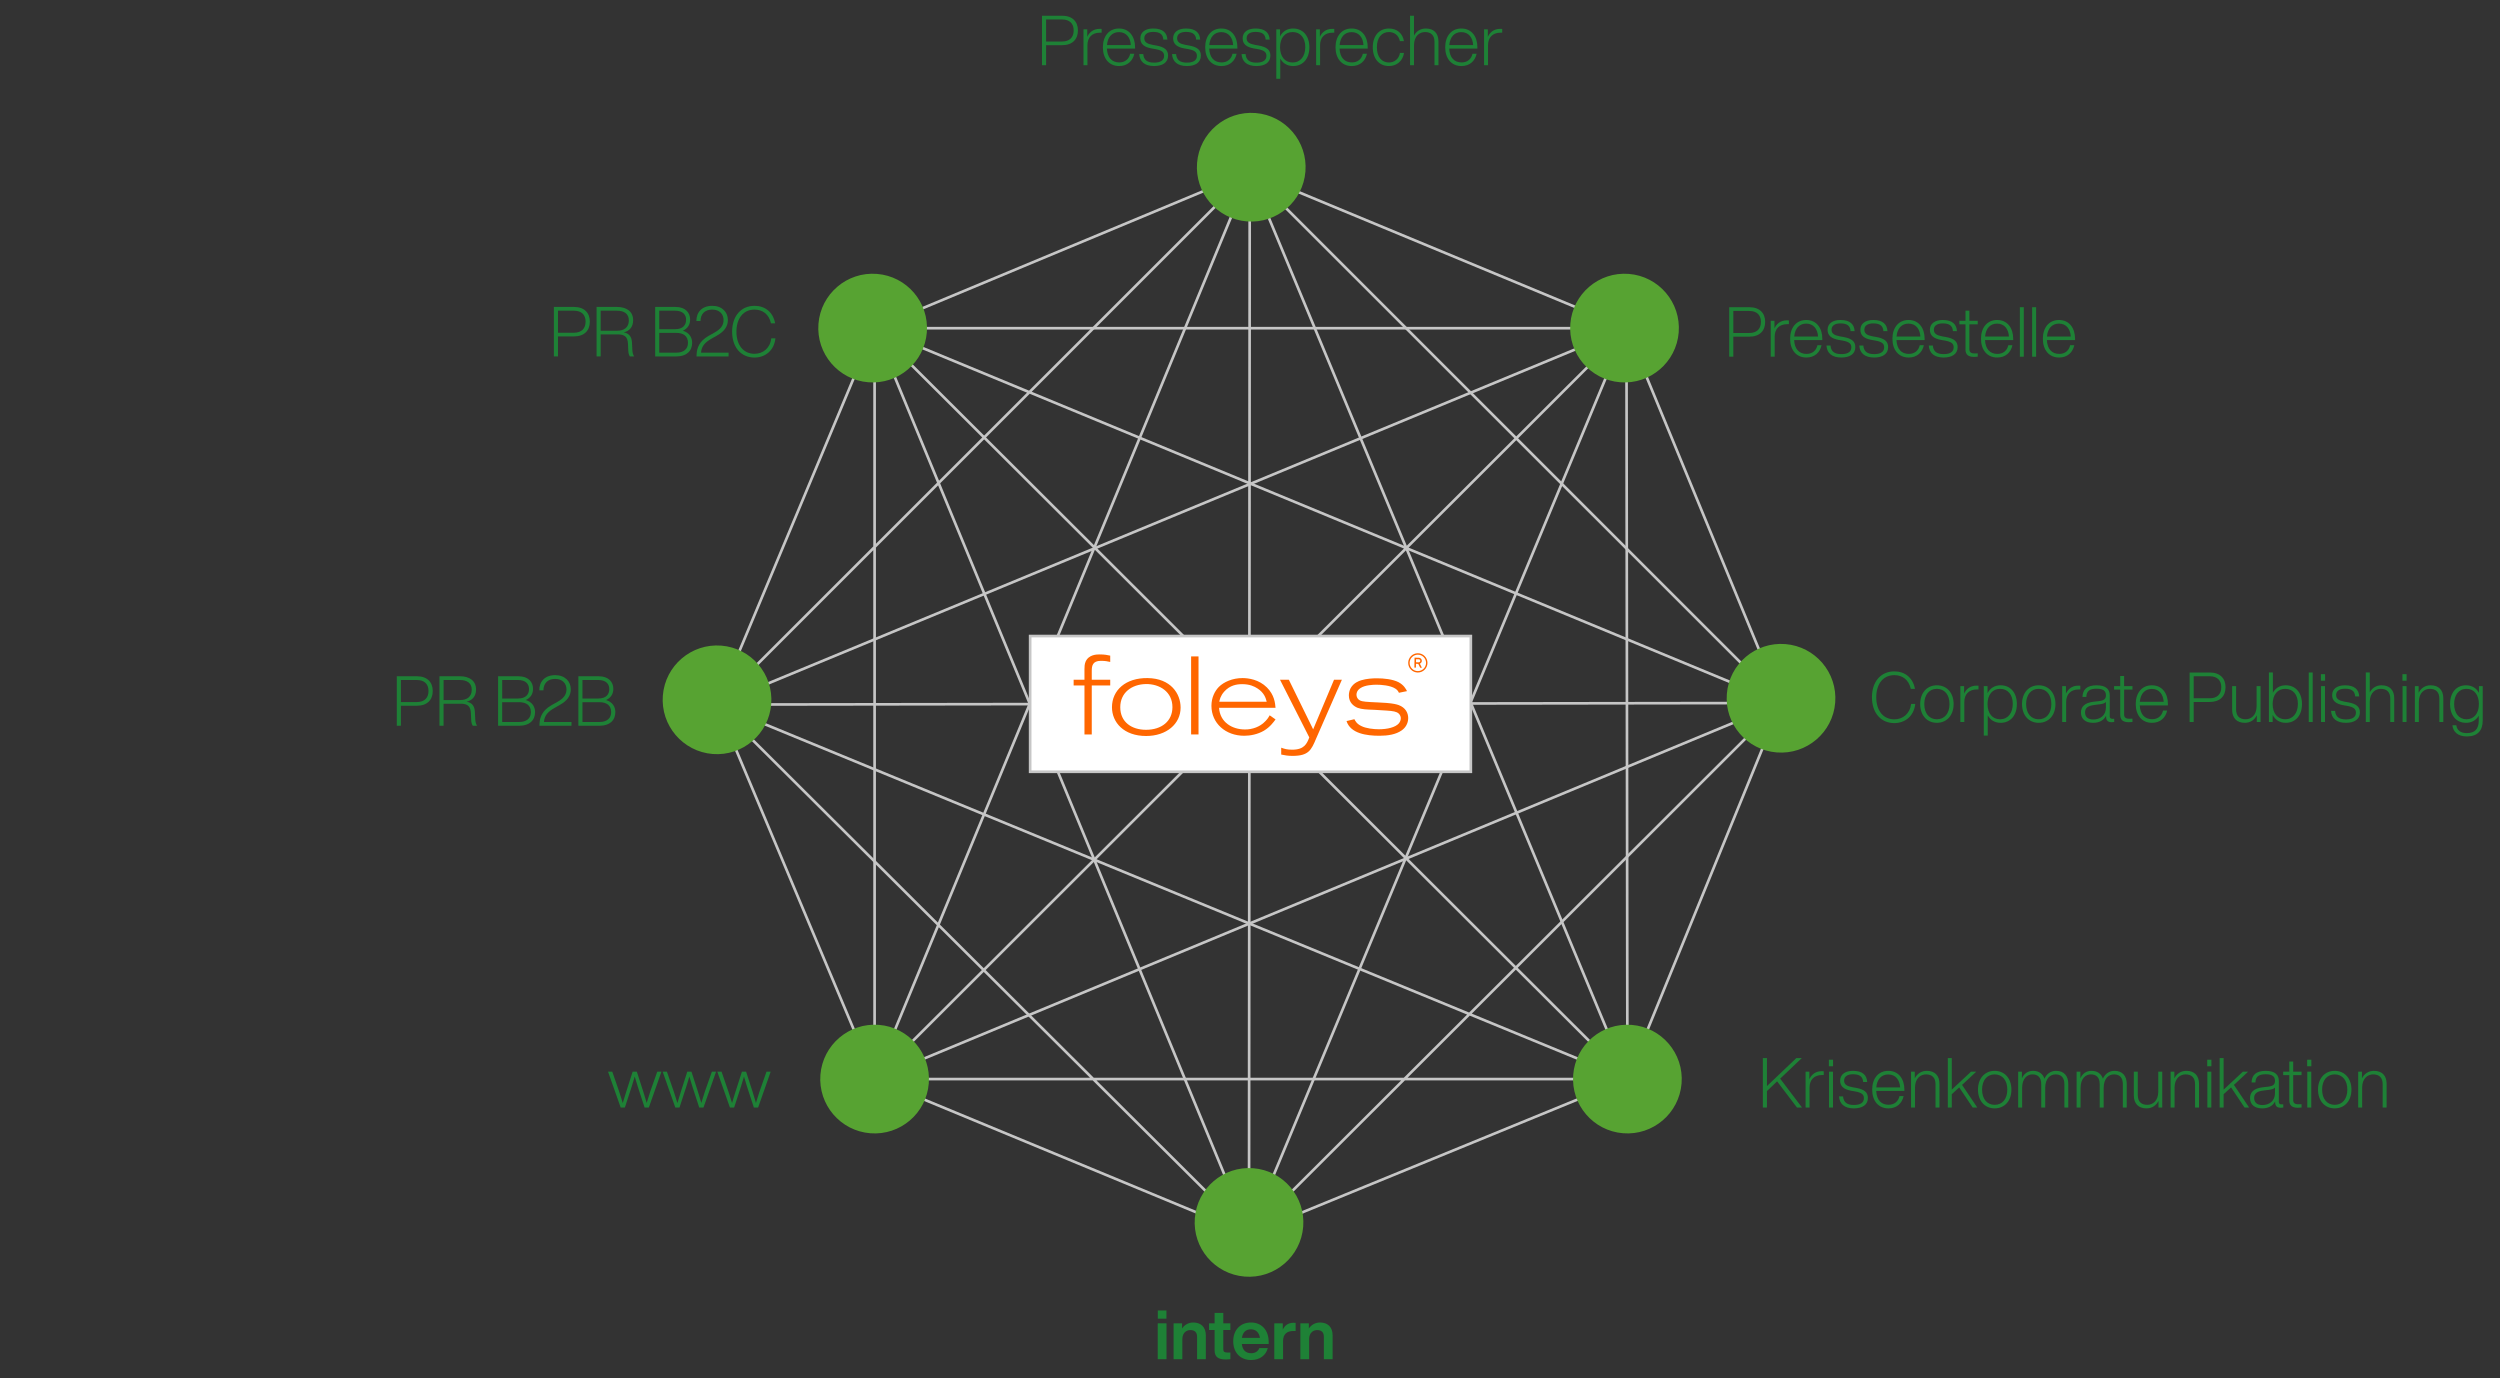 <?xml version="1.0" encoding="utf-8"?>
<!-- Generator: Adobe Illustrator 25.0.1, SVG Export Plug-In . SVG Version: 6.00 Build 0)  -->
<svg version="1.1" xmlns="http://www.w3.org/2000/svg" xmlns:xlink="http://www.w3.org/1999/xlink" x="0px" y="0px"
	 viewBox="0 0 797.433 439.619" enable-background="new 0 0 797.433 439.619" xml:space="preserve">
<rect x="0" y="0" width="797.433" height="439.619" fill="#333333" stroke="none"/>
<g id="schatten_1_" display="none">
	
		<radialGradient id="SVGID_1_" cx="416.986" cy="212.368" r="787.743" gradientTransform="matrix(0.996 0 0 0.636 4.163 78.082)" gradientUnits="userSpaceOnUse">
		<stop  offset="0" style="stop-color:#FFFFFF"/>
		<stop  offset="0.381" style="stop-color:#FDFDFD;stop-opacity:0.657"/>
		<stop  offset="0.518" style="stop-color:#F6F6F6;stop-opacity:0.533"/>
		<stop  offset="0.616" style="stop-color:#EBEBEA;stop-opacity:0.445"/>
		<stop  offset="0.696" style="stop-color:#DADADA;stop-opacity:0.374"/>
		<stop  offset="0.763" style="stop-color:#C4C4C4;stop-opacity:0.313"/>
		<stop  offset="0.823" style="stop-color:#A9A9A8;stop-opacity:0.259"/>
		<stop  offset="0.878" style="stop-color:#898988;stop-opacity:0.21"/>
		<stop  offset="0.928" style="stop-color:#646462;stop-opacity:0.165"/>
		<stop  offset="0.972" style="stop-color:#3B3B39;stop-opacity:0.125"/>
		<stop  offset="1" style="stop-color:#1D1D1B;stop-opacity:0.1"/>
	</radialGradient>
	<rect x="100.025" y="-81.153" display="inline" fill="url(#SVGID_1_)" width="838" height="537"/>
</g>
<g id="schatten_boden_Kopie" display="none">
	<rect x="508.803" y="8.088" display="inline" fill="none" width="486.223" height="101.134"/>
</g>
<g id="überschrift" display="none">
</g>
<g id="schaubild">
	<rect x="100.025" y="-81.153" display="none" fill="#FFFFFF" stroke="#1D1D1B" stroke-miterlimit="10" width="838" height="537"/>
	<g>
		<polygon fill="none" stroke="#C6C6C6" stroke-width="0.849" stroke-miterlimit="10" points="398.627,54.821 278.973,104.69 
			519.094,344.196 568.098,224.244 518.805,104.69 		"/>
		<polygon fill="none" stroke="#C6C6C6" stroke-width="0.849" stroke-miterlimit="10" points="398.404,393.666 278.973,344.193 
			228.713,224.738 278.973,104.69 518.805,104.69 519.094,344.196 		"/>
		<polygon fill="none" stroke="#C6C6C6" stroke-width="0.849" stroke-miterlimit="10" points="398.627,54.821 398.404,393.666 
			518.805,104.69 278.973,344.193 278.973,104.69 568.098,224.244 228.713,224.738 		"/>
		<polygon fill="none" stroke="#C6C6C6" stroke-width="0.849" stroke-miterlimit="10" points="519.094,344.196 228.713,224.738 
			398.404,393.666 568.098,224.244 398.627,54.821 278.973,344.193 		"/>
		
			<line fill="none" stroke="#C6C6C6" stroke-width="0.849" stroke-miterlimit="10" x1="518.805" y1="104.69" x2="228.713" y2="224.738"/>
		
			<line fill="none" stroke="#C6C6C6" stroke-width="0.849" stroke-miterlimit="10" x1="398.404" y1="393.666" x2="278.973" y2="104.69"/>
		
			<line fill="none" stroke="#C6C6C6" stroke-width="0.849" stroke-miterlimit="10" x1="278.973" y1="344.193" x2="568.098" y2="224.244"/>
		
			<line fill="none" stroke="#C6C6C6" stroke-width="0.849" stroke-miterlimit="10" x1="398.627" y1="54.821" x2="519.094" y2="344.196"/>
	</g>
	<path fill="#57A332" d="M416.397,54.712c-0.759,9.545-9.112,16.668-18.658,15.911c-9.545-0.762-16.668-9.114-15.907-18.661
		c0.756-9.544,9.112-16.667,18.655-15.908C410.034,36.815,417.157,45.168,416.397,54.712z"/>
	<path fill="#57A332" d="M535.463,106.025c-0.761,9.542-9.114,16.664-18.659,15.907c-9.544-0.759-16.667-9.112-15.907-18.658
		c0.759-9.543,9.112-16.666,18.655-15.906C529.101,88.126,536.219,96.48,535.463,106.025z"/>
	<path fill="#57A332" d="M585.381,224.109c-0.759,9.536-9.112,16.658-18.655,15.896c-9.544-0.753-16.672-9.112-15.909-18.645
		c0.759-9.55,9.117-16.675,18.659-15.914C579.017,206.205,586.141,214.558,585.381,224.109z"/>
	<path fill="#57A332" d="M536.378,345.563c-0.759,9.549-9.115,16.672-18.656,15.912c-9.547-0.763-16.671-9.114-15.91-18.663
		c0.759-9.537,9.117-16.66,18.656-15.898C530.014,327.666,537.137,336.027,536.378,345.563z"/>
	<path fill="#57A332" d="M415.686,391.288c-0.759,9.546-9.112,16.671-18.657,15.908c-9.544-0.763-16.668-9.113-15.908-18.659
		c0.759-9.538,9.113-16.663,18.657-15.9C409.322,373.391,416.446,381.748,415.686,391.288z"/>
	<path fill="#57A332" d="M296.255,345.566c-0.754,9.554-9.111,16.674-18.654,15.912c-9.543-0.762-16.665-9.112-15.913-18.661
		c0.763-9.537,9.114-16.657,18.664-15.912C289.893,327.669,297.019,336.023,296.255,345.566z"/>
	<path fill="#57A332" d="M295.631,106.023c-0.757,9.544-9.111,16.665-18.654,15.91c-9.546-0.762-16.665-9.114-15.912-18.659
		c0.764-9.545,9.116-16.668,18.661-15.905C289.27,88.125,296.392,96.48,295.631,106.023z"/>
	<path fill="#57A332" d="M245.997,224.599c-0.759,9.534-9.115,16.657-18.659,15.906c-9.541-0.758-16.666-9.118-15.907-18.656
		c0.758-9.549,9.115-16.671,18.659-15.91C239.631,206.698,246.755,215.049,245.997,224.599z"/>
	<defs>
		<filter id="Adobe_OpacityMaskFilter" filterUnits="userSpaceOnUse" x="325.819" y="185.267" width="146.592" height="78.94">
			<feColorMatrix  type="matrix" values="1 0 0 0 0  0 1 0 0 0  0 0 1 0 0  0 0 0 1 0"/>
		</filter>
	</defs>
	<mask maskUnits="userSpaceOnUse" x="325.819" y="185.267" width="146.592" height="78.94" id="SVGID_2_">
		<g filter="url(#Adobe_OpacityMaskFilter)">
		</g>
	</mask>
	
		<rect x="326.29" y="185.737" mask="url(#SVGID_2_)" fill="#FFFFFF" stroke="#C6C6C6" stroke-width="0.941" stroke-miterlimit="10" width="145.651" height="77.999"/>
	
		<rect x="328.588" y="202.883" fill="#FFFFFF" stroke="#C6C6C6" stroke-width="0.849" stroke-miterlimit="10" width="140.57" height="43.295"/>
	<g>
		<g id="_xAE_">
			<path fill="#FF6600" d="M452.253,214.517c-1.695,0-3.074-1.379-3.074-3.075c0-1.696,1.379-3.075,3.074-3.075
				c1.694,0,3.073,1.379,3.073,3.075C455.326,213.138,453.947,214.517,452.253,214.517z M452.253,208.822
				c-1.445,0-2.622,1.176-2.622,2.621s1.176,2.621,2.622,2.621s2.62-1.176,2.62-2.621S453.698,208.822,452.253,208.822z"/>
			<path fill="#FF6600" d="M452.891,211.68c0.364-0.125,0.633-0.482,0.64-0.877c0.009-0.542-0.427-0.994-0.969-1.003l-1.364-0.024
				l-0.055,3.172l0.493,0.009l0.021-1.216l0.723,0.013l0.62,1.228l0.542,0.009L452.891,211.68z M451.665,211.248l0.017-0.97
				l0.871,0.015c0.263,0.005,0.489,0.222,0.484,0.502c-0.005,0.263-0.238,0.473-0.501,0.468L451.665,211.248z"/>
		</g>
		<g id="foleys">
			<g>
				<g>
					<path fill="#FF6600" d="M345.917,216.817h-3.455v1.834h3.455v15.616h2.326v-15.616h5.888v-1.834h-5.888v-2.855
						c0-1.552,0.248-3.172,2.891-3.172c1.445,0,2.045,0.14,2.997,0.352v-2.011c-0.811-0.176-1.728-0.388-3.35-0.388
						c-0.917,0-3.491,0-4.513,2.326c-0.317,0.775-0.352,1.587-0.352,2.363V216.817z"/>
					<path fill="#FF6600" d="M365.478,218.192c4.407-0.07,8.497,2.468,8.497,7.368c0,4.442-3.421,7.226-8.427,7.226
						c-4.548,0-8.214-2.432-8.214-7.192C357.334,220.942,360.965,218.298,365.478,218.192 M366.077,216.288
						c-6.979-0.105-11.387,3.843-11.387,9.307c0,4.83,3.773,9.168,10.893,9.168c6.487,0,11-3.844,11-9.062
						C376.583,221.26,373.445,216.395,366.077,216.288"/>
				</g>
				<rect x="379.935" y="209.379" fill="#FF6600" width="2.361" height="24.889"/>
				<g>
					<path fill="#FF6600" d="M388.918,223.833c0.106-0.564,0.352-1.869,1.587-3.243c1.798-2.011,3.985-2.363,5.711-2.363
						c2.396,0,3.877,0.705,4.9,1.376c2.116,1.374,2.643,3.066,2.926,4.23H388.918z M404.994,228.168
						c-0.319,0.564-0.601,1.059-1.305,1.799c-0.669,0.704-2.114,2.079-4.865,2.574c-0.529,0.105-1.126,0.138-1.726,0.138
						c-4.055,0-7.968-2.29-8.25-6.908h18.015c-0.14-1.588-0.387-4.126-2.75-6.489c-2.539-2.537-5.888-2.995-7.792-2.995
						c-3.173,0-5.956,1.234-7.543,2.821c-1.269,1.303-2.363,3.382-2.363,6.028c0,5.534,4.478,9.553,10.471,9.553
						c1.904,0,4.301-0.458,6.275-1.62c1.938-1.163,3.033-2.68,3.702-3.596L404.994,228.168z"/>
					<path fill="#FF6600" d="M418.862,232.646l-7.756-15.829h-2.82l9.342,18.402c-0.776,2.01-1.587,3.913-5.464,3.913
						c-1.624,0-2.397-0.246-3.492-0.634v2.185c1.2,0.248,2.117,0.425,3.596,0.425c5.182,0,5.995-1.871,7.545-5.537l8.214-18.755
						h-2.504L418.862,232.646z"/>
					<path fill="#FF6600" d="M429.508,230.002c1.269,3.983,6.382,4.688,10.506,4.688c2.714,0,5.252-0.422,7.052-1.692
						c0.6-0.422,1.127-0.951,1.479-1.586c0.39-0.669,0.634-1.48,0.634-2.361c0-1.622-0.844-3.35-3.065-4.16
						c-0.705-0.248-1.727-0.495-3.807-0.669c-1.727-0.141-3.492-0.177-5.217-0.283c-2.293-0.14-3.208-0.247-3.878-0.952
						c-0.317-0.353-0.53-0.845-0.53-1.409c0-0.213,0-1.304,1.303-2.116c1.447-0.952,3.948-1.057,5.077-1.057
						c1.517,0,4.408,0.212,5.994,1.232c0.74,0.46,0.987,0.989,1.163,1.342l2.573-0.53c-0.353-0.704-0.986-1.902-2.644-2.82
						c-1.902-0.987-4.725-1.27-6.979-1.27c-1.305,0-3.314,0.106-5.005,0.635c-0.707,0.21-2.399,0.81-3.35,2.502
						c-0.423,0.812-0.563,1.657-0.563,2.328c0,2.256,1.514,3.419,2.784,3.948c1.303,0.492,2.961,0.563,5.254,0.634
						c1.339,0.07,2.642,0.139,3.983,0.245c2.116,0.142,3.174,0.319,3.877,0.953c0.566,0.529,0.67,1.162,0.67,1.516
						c0,0.599-0.283,1.199-0.634,1.621c-1.092,1.269-3.666,1.87-6.346,1.87c-1.762,0-4.16-0.283-5.605-1.023
						c-1.481-0.705-1.904-1.586-2.221-2.186L429.508,230.002z"/>
				</g>
			</g>
		</g>
	</g>
</g>
<g id="text">
	<g>
		<path fill="#1E8136" d="M563.04,102.689c0,2.815-1.751,4.7-5.055,4.7h-5.1v6.385h-1.308V97.989h6.407
			C561.289,97.989,563.04,99.873,563.04,102.689z M561.688,102.689c0-2.217-1.308-3.503-3.702-3.503h-5.1v7.028h5.1
			C560.38,106.214,561.688,104.906,561.688,102.689z"/>
		<path fill="#1E8136" d="M570.601,102.201v1.197h-0.532c-2.55,0-3.991,1.552-3.991,3.969v6.407h-1.264v-11.44h1.197v2.395
			c0.599-1.33,1.841-2.549,3.946-2.549C570.157,102.179,570.356,102.179,570.601,102.201z"/>
		<path fill="#1E8136" d="M581.266,108.476h-8.979c0.133,2.838,1.552,4.412,3.946,4.412c1.862,0,3.104-1.086,3.48-2.771h1.309
			c-0.488,2.284-2.173,3.924-4.833,3.924c-3.193,0-5.188-2.373-5.188-5.986c0-3.547,1.951-5.986,5.144-5.986
			c3.348,0,5.122,2.661,5.122,5.964V108.476z M572.308,107.345h7.605c-0.134-2.35-1.419-4.124-3.77-4.124
			C573.949,103.221,572.53,104.729,572.308,107.345z"/>
		<path fill="#1E8136" d="M582.596,110.227h1.286c0.155,1.796,1.152,2.727,3.458,2.727c2.04,0,3.193-0.709,3.193-2.173
			c0-1.175-0.731-1.773-2.816-2.15l-1.175-0.2c-2.438-0.443-3.592-1.441-3.592-3.237c0-1.929,1.53-3.126,4.102-3.126
			c3.082,0,4.412,1.397,4.523,3.548h-1.286c-0.111-1.663-1.064-2.461-3.237-2.461c-1.796,0-2.838,0.732-2.838,2.018
			c0,1.286,0.954,1.796,2.705,2.128l1.153,0.2c2.638,0.488,3.725,1.441,3.725,3.215c0,2.239-1.818,3.326-4.457,3.326
			C584.348,114.041,582.751,112.644,582.596,110.227z"/>
		<path fill="#1E8136" d="M593.062,110.227h1.286c0.155,1.796,1.152,2.727,3.458,2.727c2.04,0,3.193-0.709,3.193-2.173
			c0-1.175-0.732-1.773-2.816-2.15l-1.175-0.2c-2.438-0.443-3.592-1.441-3.592-3.237c0-1.929,1.53-3.126,4.102-3.126
			c3.082,0,4.412,1.397,4.523,3.548h-1.286c-0.111-1.663-1.064-2.461-3.237-2.461c-1.796,0-2.838,0.732-2.838,2.018
			c0,1.286,0.954,1.796,2.705,2.128l1.153,0.2c2.638,0.488,3.725,1.441,3.725,3.215c0,2.239-1.818,3.326-4.457,3.326
			C594.813,114.041,593.217,112.644,593.062,110.227z"/>
		<path fill="#1E8136" d="M613.903,108.476h-8.979c0.133,2.838,1.552,4.412,3.946,4.412c1.862,0,3.104-1.086,3.48-2.771h1.309
			c-0.488,2.284-2.173,3.924-4.833,3.924c-3.193,0-5.188-2.373-5.188-5.986c0-3.547,1.951-5.986,5.144-5.986
			c3.348,0,5.122,2.661,5.122,5.964V108.476z M604.946,107.345h7.604c-0.134-2.35-1.419-4.124-3.77-4.124
			C606.587,103.221,605.168,104.729,604.946,107.345z"/>
		<path fill="#1E8136" d="M615.233,110.227h1.286c0.155,1.796,1.152,2.727,3.458,2.727c2.04,0,3.193-0.709,3.193-2.173
			c0-1.175-0.732-1.773-2.816-2.15l-1.175-0.2c-2.438-0.443-3.592-1.441-3.592-3.237c0-1.929,1.53-3.126,4.102-3.126
			c3.082,0,4.412,1.397,4.523,3.548h-1.286c-0.111-1.663-1.064-2.461-3.237-2.461c-1.796,0-2.838,0.732-2.838,2.018
			c0,1.286,0.954,1.796,2.705,2.128l1.153,0.2c2.638,0.488,3.725,1.441,3.725,3.215c0,2.239-1.818,3.326-4.457,3.326
			C616.985,114.041,615.389,112.644,615.233,110.227z"/>
		<path fill="#1E8136" d="M628.182,103.443v7.937c0,0.865,0.422,1.353,1.619,1.353c0.332,0,0.731,0,1.042-0.022v1.064
			c-0.422,0.044-0.82,0.066-1.197,0.066c-1.752,0-2.705-0.687-2.705-2.35v-8.048h-1.951v-1.109h1.951v-3.237h1.241v3.237h2.661
			v1.109H628.182z"/>
		<path fill="#1E8136" d="M642.15,108.476h-8.979c0.133,2.838,1.552,4.412,3.946,4.412c1.862,0,3.104-1.086,3.48-2.771h1.309
			c-0.488,2.284-2.173,3.924-4.833,3.924c-3.193,0-5.188-2.373-5.188-5.986c0-3.547,1.951-5.986,5.144-5.986
			c3.348,0,5.122,2.661,5.122,5.964V108.476z M633.192,107.345h7.605c-0.134-2.35-1.419-4.124-3.77-4.124
			C634.834,103.221,633.415,104.729,633.192,107.345z"/>
		<path fill="#1E8136" d="M644.278,97.989h1.264v15.786h-1.264V97.989z"/>
		<path fill="#1E8136" d="M648.202,97.989h1.264v15.786h-1.264V97.989z"/>
		<path fill="#1E8136" d="M661.882,108.476h-8.979c0.133,2.838,1.552,4.412,3.946,4.412c1.862,0,3.104-1.086,3.48-2.771h1.309
			c-0.488,2.284-2.173,3.924-4.833,3.924c-3.193,0-5.188-2.373-5.188-5.986c0-3.547,1.951-5.986,5.144-5.986
			c3.348,0,5.122,2.661,5.122,5.964V108.476z M652.925,107.345h7.604c-0.134-2.35-1.419-4.124-3.77-4.124
			C654.565,103.221,653.146,104.729,652.925,107.345z"/>
	</g>
	<g>
		<path fill="#1E8136" d="M343.828,9.714c0,2.815-1.751,4.7-5.055,4.7h-5.1V20.8h-1.308V5.014h6.408
			C342.077,5.014,343.828,6.898,343.828,9.714z M342.476,9.714c0-2.217-1.308-3.503-3.703-3.503h-5.1v7.028h5.1
			C341.168,13.239,342.476,11.932,342.476,9.714z"/>
		<path fill="#1E8136" d="M351.389,9.227v1.197h-0.532c-2.55,0-3.991,1.552-3.991,3.969V20.8h-1.264V9.359h1.197v2.395
			c0.599-1.33,1.84-2.549,3.947-2.549C350.945,9.205,351.145,9.205,351.389,9.227z"/>
		<path fill="#1E8136" d="M362.053,15.501h-8.979c0.133,2.838,1.552,4.412,3.946,4.412c1.862,0,3.104-1.086,3.481-2.771h1.308
			c-0.488,2.284-2.173,3.924-4.833,3.924c-3.192,0-5.188-2.373-5.188-5.986c0-3.547,1.951-5.986,5.144-5.986
			c3.348,0,5.122,2.66,5.122,5.964V15.501z M353.096,14.37h7.604c-0.133-2.35-1.419-4.124-3.769-4.124
			C354.736,10.247,353.317,11.754,353.096,14.37z"/>
		<path fill="#1E8136" d="M363.384,17.252h1.286c0.155,1.796,1.153,2.727,3.458,2.727c2.04,0,3.192-0.709,3.192-2.173
			c0-1.175-0.731-1.773-2.815-2.15l-1.175-0.2c-2.438-0.443-3.592-1.441-3.592-3.237c0-1.929,1.53-3.126,4.102-3.126
			c3.082,0,4.412,1.396,4.523,3.547h-1.286c-0.111-1.663-1.064-2.461-3.237-2.461c-1.796,0-2.838,0.732-2.838,2.018
			c0,1.286,0.953,1.796,2.705,2.128l1.153,0.2c2.639,0.488,3.725,1.441,3.725,3.215c0,2.239-1.818,3.326-4.457,3.326
			C365.135,21.066,363.539,19.669,363.384,17.252z"/>
		<path fill="#1E8136" d="M373.848,17.252h1.286c0.155,1.796,1.153,2.727,3.458,2.727c2.04,0,3.192-0.709,3.192-2.173
			c0-1.175-0.731-1.773-2.815-2.15l-1.175-0.2c-2.438-0.443-3.592-1.441-3.592-3.237c0-1.929,1.53-3.126,4.102-3.126
			c3.082,0,4.412,1.396,4.522,3.547h-1.286c-0.111-1.663-1.064-2.461-3.237-2.461c-1.796,0-2.838,0.732-2.838,2.018
			c0,1.286,0.953,1.796,2.705,2.128l1.153,0.2c2.639,0.488,3.725,1.441,3.725,3.215c0,2.239-1.818,3.326-4.457,3.326
			C375.6,21.066,374.003,19.669,373.848,17.252z"/>
		<path fill="#1E8136" d="M394.689,15.501h-8.979c0.133,2.838,1.552,4.412,3.946,4.412c1.862,0,3.104-1.086,3.481-2.771h1.308
			c-0.488,2.284-2.173,3.924-4.833,3.924c-3.192,0-5.188-2.373-5.188-5.986c0-3.547,1.951-5.986,5.144-5.986
			c3.348,0,5.122,2.66,5.122,5.964V15.501z M385.732,14.37h7.604c-0.133-2.35-1.419-4.124-3.769-4.124
			C387.373,10.247,385.954,11.754,385.732,14.37z"/>
		<path fill="#1E8136" d="M396.02,17.252h1.286c0.155,1.796,1.153,2.727,3.458,2.727c2.04,0,3.192-0.709,3.192-2.173
			c0-1.175-0.731-1.773-2.815-2.15l-1.175-0.2c-2.438-0.443-3.592-1.441-3.592-3.237c0-1.929,1.53-3.126,4.102-3.126
			c3.082,0,4.412,1.396,4.523,3.547h-1.286c-0.111-1.663-1.064-2.461-3.237-2.461c-1.796,0-2.838,0.732-2.838,2.018
			c0,1.286,0.953,1.796,2.705,2.128l1.153,0.2c2.639,0.488,3.725,1.441,3.725,3.215c0,2.239-1.818,3.326-4.457,3.326
			C397.771,21.066,396.175,19.669,396.02,17.252z"/>
		<path fill="#1E8136" d="M417.659,15.08c0,3.592-2.018,5.986-5.188,5.986c-1.862,0-3.281-0.887-4.102-2.373v6.452h-1.264V9.359
			h1.197v2.239c0.82-1.574,2.262-2.505,4.168-2.505C415.641,9.094,417.659,11.488,417.659,15.08z M416.351,15.013
			c0-2.949-1.574-4.789-4.035-4.789s-4.013,1.885-4.013,4.855c0,2.971,1.552,4.855,4.013,4.855S416.351,17.984,416.351,15.013z"/>
		<path fill="#1E8136" d="M425.596,9.227v1.197h-0.532c-2.55,0-3.991,1.552-3.991,3.969V20.8h-1.264V9.359h1.197v2.395
			c0.599-1.33,1.84-2.549,3.947-2.549C425.153,9.205,425.353,9.205,425.596,9.227z"/>
		<path fill="#1E8136" d="M436.261,15.501h-8.979c0.133,2.838,1.552,4.412,3.946,4.412c1.862,0,3.104-1.086,3.481-2.771h1.308
			c-0.488,2.284-2.173,3.924-4.833,3.924c-3.192,0-5.188-2.373-5.188-5.986c0-3.547,1.951-5.986,5.144-5.986
			c3.348,0,5.122,2.66,5.122,5.964V15.501z M427.304,14.37h7.604c-0.133-2.35-1.419-4.124-3.769-4.124
			C428.944,10.247,427.525,11.754,427.304,14.37z"/>
		<path fill="#1E8136" d="M437.879,15.08c0-3.68,2.062-5.986,5.166-5.986c2.66,0,4.412,1.663,4.767,4.035h-1.286
			c-0.354-1.818-1.729-2.904-3.48-2.904c-2.239,0-3.858,1.663-3.858,4.855c0,3.193,1.619,4.855,3.858,4.855
			c1.751,0,3.192-1.153,3.503-3.06h1.286c-0.333,2.483-2.239,4.19-4.789,4.19C439.941,21.066,437.879,18.76,437.879,15.08z"/>
		<path fill="#1E8136" d="M458.832,13.262V20.8h-1.264v-7.427c0-2.128-1.108-3.148-3.037-3.148c-1.708,0-3.481,1.242-3.503,4.168
			V20.8h-1.264V5.014h1.264v6.341c0.709-1.353,2.04-2.261,3.747-2.261C457.346,9.094,458.832,10.579,458.832,13.262z"/>
		<path fill="#1E8136" d="M471.247,15.501h-8.979c0.133,2.838,1.552,4.412,3.946,4.412c1.863,0,3.104-1.086,3.481-2.771h1.308
			c-0.487,2.284-2.173,3.924-4.833,3.924c-3.192,0-5.188-2.373-5.188-5.986c0-3.547,1.951-5.986,5.144-5.986
			c3.348,0,5.121,2.66,5.121,5.964V15.501z M462.29,14.37h7.604c-0.133-2.35-1.419-4.124-3.769-4.124
			C463.931,10.247,462.512,11.754,462.29,14.37z"/>
		<path fill="#1E8136" d="M479.162,9.227v1.197h-0.532c-2.55,0-3.991,1.552-3.991,3.969V20.8h-1.264V9.359h1.197v2.395
			c0.599-1.33,1.841-2.549,3.946-2.549C478.719,9.205,478.918,9.205,479.162,9.227z"/>
	</g>
	<g>
		<path fill="#1E8136" d="M138.033,220.409c0,2.816-1.751,4.701-5.055,4.701h-5.1v6.385h-1.308v-15.786h6.408
			C136.282,215.709,138.033,217.594,138.033,220.409z M136.681,220.409c0-2.217-1.308-3.503-3.703-3.503h-5.1v7.028h5.1
			C135.373,223.935,136.681,222.627,136.681,220.409z"/>
		<path fill="#1E8136" d="M152.179,231.495h-1.375c-0.311-0.443-0.488-1.108-0.51-1.951l-0.089-2.018
			c-0.089-2.15-0.953-3.06-3.237-3.06h-5.477v7.028h-1.308v-15.786h6.519c3.038,0,5.144,1.441,5.144,4.235
			c0,2.173-1.197,3.437-2.971,3.88c1.773,0.354,2.483,1.44,2.594,3.17l0.133,2.595C151.646,230.342,151.824,230.985,152.179,231.495
			z M150.472,220.011c0-2.15-1.508-3.104-3.769-3.104h-5.21v6.386h5.343C148.964,223.292,150.472,222.228,150.472,220.011z"/>
		<path fill="#1E8136" d="M170.67,227.149c0,2.616-1.796,4.346-5.033,4.346h-6.762v-15.786h6.474c3.237,0,4.678,1.885,4.678,4.035
			c0,1.619-0.82,2.86-2.306,3.548C169.738,223.935,170.67,225.398,170.67,227.149z M160.183,216.906v5.897h5.077
			c2.439,0,3.481-1.285,3.481-3.015c0-1.597-1.042-2.883-3.481-2.883H160.183z M169.339,227.149c0-2.084-1.375-3.17-3.769-3.17
			h-5.388v6.318h5.41C167.987,230.298,169.339,229.123,169.339,227.149z"/>
		<path fill="#1E8136" d="M182.288,230.298v1.197h-10.221l0.022-0.621c0.089-2.128,0.887-4.278,3.835-5.941l1.862-1.042
			c1.996-1.131,2.905-2.284,2.905-4.035c0-1.752-1.197-3.304-3.614-3.304c-2.372,0-3.703,1.396-3.747,3.636h-1.308
			c0-2.838,1.796-4.833,5.077-4.833c3.126,0,4.966,2.018,4.966,4.501c0,2.084-1.131,3.658-3.481,4.988l-1.641,0.932
			c-2.262,1.264-3.304,2.527-3.437,4.522H182.288z"/>
		<path fill="#1E8136" d="M196.278,227.149c0,2.616-1.796,4.346-5.033,4.346h-6.762v-15.786h6.474c3.237,0,4.678,1.885,4.678,4.035
			c0,1.619-0.82,2.86-2.306,3.548C195.347,223.935,196.278,225.398,196.278,227.149z M185.791,216.906v5.897h5.077
			c2.439,0,3.481-1.285,3.481-3.015c0-1.597-1.042-2.883-3.481-2.883H185.791z M194.948,227.149c0-2.084-1.375-3.17-3.769-3.17
			h-5.388v6.318h5.41C193.595,230.298,194.948,229.123,194.948,227.149z"/>
	</g>
	<g>
		<path fill="#1E8136" d="M188.141,102.607c0,2.815-1.751,4.7-5.055,4.7h-5.1v6.385h-1.308V97.907h6.408
			C186.39,97.907,188.141,99.791,188.141,102.607z M186.789,102.607c0-2.217-1.308-3.503-3.703-3.503h-5.1v7.028h5.1
			C185.481,106.132,186.789,104.824,186.789,102.607z"/>
		<path fill="#1E8136" d="M202.287,113.692h-1.375c-0.311-0.443-0.488-1.108-0.51-1.951l-0.089-2.018
			c-0.089-2.15-0.953-3.06-3.237-3.06H191.6v7.028h-1.308V97.907h6.519c3.037,0,5.144,1.441,5.144,4.234
			c0,2.173-1.197,3.437-2.971,3.88c1.773,0.355,2.483,1.441,2.594,3.171l0.133,2.594
			C201.754,112.54,201.932,113.183,202.287,113.692z M200.58,102.208c0-2.151-1.508-3.104-3.769-3.104h-5.21v6.385h5.343
			C199.072,105.489,200.58,104.425,200.58,102.208z"/>
		<path fill="#1E8136" d="M220.778,109.347c0,2.616-1.796,4.346-5.033,4.346h-6.762V97.907h6.474c3.237,0,4.678,1.884,4.678,4.035
			c0,1.618-0.82,2.86-2.306,3.547C219.846,106.132,220.778,107.595,220.778,109.347z M210.291,99.104v5.897h5.077
			c2.439,0,3.481-1.286,3.481-3.016c0-1.596-1.042-2.882-3.481-2.882H210.291z M219.447,109.347c0-2.084-1.375-3.17-3.769-3.17
			h-5.388v6.319h5.41C218.095,112.495,219.447,111.32,219.447,109.347z"/>
		<path fill="#1E8136" d="M232.396,112.495v1.197h-10.221l0.022-0.621c0.089-2.128,0.887-4.279,3.835-5.942l1.862-1.042
			c1.996-1.131,2.905-2.284,2.905-4.035s-1.197-3.304-3.614-3.304c-2.372,0-3.703,1.397-3.747,3.636h-1.308
			c0-2.838,1.796-4.833,5.077-4.833c3.126,0,4.966,2.018,4.966,4.501c0,2.084-1.131,3.658-3.481,4.988l-1.641,0.931
			c-2.262,1.264-3.304,2.527-3.437,4.523H232.396z"/>
		<path fill="#1E8136" d="M233.527,105.799c0-5.01,2.86-8.248,7.139-8.248c3.281,0,5.897,1.907,6.584,5.587h-1.33
			c-0.643-2.949-2.705-4.39-5.254-4.39c-3.547,0-5.765,2.771-5.765,7.05c0,4.279,2.217,7.051,5.765,7.051
			c2.683,0,4.944-1.729,5.365-4.922h1.308c-0.421,3.924-3.281,6.12-6.673,6.12C236.387,114.047,233.527,110.81,233.527,105.799z"/>
	</g>
	<g>
		<path fill="#1E8136" d="M210.977,341.84l-4.013,11.44h-1.353l-2.195-6.74c-0.333-1.02-0.666-2.106-0.954-3.148
			c-0.288,1.042-0.621,2.129-0.953,3.148l-2.195,6.74h-1.33l-4.035-11.44h1.353l2.173,6.297c0.421,1.264,0.798,2.483,1.175,3.702
			c0.355-1.241,0.732-2.461,1.131-3.702l2.018-6.297h1.33l2.04,6.297c0.399,1.22,0.753,2.461,1.108,3.681
			c0.377-1.22,0.754-2.461,1.153-3.681l2.217-6.297H210.977z"/>
		<path fill="#1E8136" d="M228.403,341.84l-4.013,11.44h-1.353l-2.195-6.74c-0.333-1.02-0.666-2.106-0.954-3.148
			c-0.288,1.042-0.621,2.129-0.953,3.148l-2.195,6.74h-1.33l-4.035-11.44h1.353l2.173,6.297c0.421,1.264,0.798,2.483,1.175,3.702
			c0.355-1.241,0.732-2.461,1.131-3.702l2.018-6.297h1.33l2.04,6.297c0.399,1.22,0.753,2.461,1.108,3.681
			c0.377-1.22,0.754-2.461,1.153-3.681l2.217-6.297H228.403z"/>
		<path fill="#1E8136" d="M245.83,341.84l-4.013,11.44h-1.353l-2.195-6.74c-0.333-1.02-0.666-2.106-0.954-3.148
			c-0.288,1.042-0.621,2.129-0.953,3.148l-2.195,6.74h-1.33l-4.035-11.44h1.353l2.173,6.297c0.421,1.264,0.798,2.483,1.175,3.702
			c0.355-1.241,0.732-2.461,1.131-3.702l2.018-6.297h1.33l2.04,6.297c0.399,1.22,0.753,2.461,1.108,3.681
			c0.377-1.22,0.754-2.461,1.153-3.681l2.217-6.297H245.83z"/>
	</g>
	<g>
		<path fill="#1E8136" d="M369.288,422.108h2.793v11.44h-2.793V422.108z M369.31,418.007h2.75v2.616h-2.75V418.007z"/>
		<path fill="#1E8136" d="M384.63,425.967v7.582h-2.793v-7.117c0-1.463-0.731-2.173-2.15-2.173c-1.22,0-2.55,0.843-2.55,2.883v6.407
			h-2.793v-11.44h2.705v1.641c0.732-1.086,1.951-1.906,3.57-1.906C383.012,421.843,384.63,423.239,384.63,425.967z"/>
		<path fill="#1E8136" d="M390.196,424.237v6.186c0,0.754,0.376,0.998,1.308,0.998h0.953v2.128c-0.51,0.044-1.02,0.089-1.463,0.089
			c-2.417,0-3.569-0.82-3.569-2.927v-6.474h-1.774v-2.129h1.774v-3.325h2.771v3.325h2.261v2.129H390.196z"/>
		<path fill="#1E8136" d="M404.673,428.693h-8.558c0.199,2.04,1.353,2.949,2.971,2.949c1.331,0,2.195-0.621,2.616-1.642h2.683
			c-0.576,2.328-2.572,3.813-5.321,3.813c-3.37,0-5.698-2.327-5.698-5.985c0-3.592,2.262-5.986,5.654-5.986
			c3.503,0,5.654,2.55,5.654,6.186V428.693z M396.137,426.742h5.742c-0.222-1.618-1.219-2.727-2.882-2.727
			C397.512,424.016,396.403,424.857,396.137,426.742z"/>
		<path fill="#1E8136" d="M413.275,421.976v2.572h-0.709c-2.062,0-3.303,1.02-3.303,3.192v5.809h-2.793v-11.44h2.705v2.04
			c0.554-1.286,1.641-2.217,3.415-2.217C412.832,421.932,413.032,421.932,413.275,421.976z"/>
		<path fill="#1E8136" d="M425.071,425.967v7.582h-2.793v-7.117c0-1.463-0.731-2.173-2.15-2.173c-1.22,0-2.55,0.843-2.55,2.883
			v6.407h-2.793v-11.44h2.705v1.641c0.732-1.086,1.951-1.906,3.57-1.906C423.453,421.843,425.071,423.239,425.071,425.967z"/>
	</g>
	<g>
		<path fill="#1E8136" d="M566.847,344.919l-3.237,3.104v5.255h-1.308v-15.786h1.308v8.936l9.379-8.936h1.751l-6.917,6.563
			l6.983,9.223h-1.618L566.847,344.919z"/>
		<path fill="#1E8136" d="M581.725,341.704v1.197h-0.532c-2.55,0-3.991,1.552-3.991,3.969v6.407h-1.264v-11.44h1.197v2.395
			c0.599-1.33,1.841-2.55,3.946-2.55C581.281,341.682,581.48,341.682,581.725,341.704z"/>
		<path fill="#1E8136" d="M583.365,338.023h1.33v2.084h-1.33V338.023z M583.409,341.837h1.264v11.44h-1.264V341.837z"/>
		<path fill="#1E8136" d="M586.602,349.73h1.286c0.155,1.795,1.152,2.727,3.458,2.727c2.04,0,3.193-0.71,3.193-2.173
			c0-1.175-0.732-1.773-2.816-2.15l-1.175-0.199c-2.438-0.444-3.592-1.441-3.592-3.237c0-1.929,1.53-3.126,4.102-3.126
			c3.082,0,4.412,1.396,4.523,3.547h-1.286c-0.111-1.662-1.064-2.461-3.237-2.461c-1.796,0-2.838,0.731-2.838,2.018
			s0.954,1.796,2.705,2.129l1.153,0.199c2.638,0.487,3.725,1.441,3.725,3.215c0,2.239-1.818,3.325-4.457,3.325
			C588.354,353.543,586.757,352.146,586.602,349.73z"/>
		<path fill="#1E8136" d="M607.443,347.979h-8.979c0.133,2.838,1.552,4.412,3.946,4.412c1.862,0,3.104-1.087,3.48-2.771h1.309
			c-0.488,2.283-2.173,3.924-4.833,3.924c-3.193,0-5.188-2.372-5.188-5.985c0-3.548,1.951-5.986,5.144-5.986
			c3.348,0,5.122,2.66,5.122,5.964V347.979z M598.486,346.848h7.604c-0.134-2.35-1.419-4.124-3.77-4.124
			C600.127,342.724,598.708,344.231,598.486,346.848z"/>
		<path fill="#1E8136" d="M618.64,345.739v7.538h-1.264v-7.428c0-2.128-1.108-3.147-3.038-3.147c-1.707,0-3.48,1.241-3.503,4.168
			v6.407h-1.264v-11.44h1.197v2.129c0.71-1.441,2.062-2.395,3.813-2.395C617.154,341.571,618.64,343.057,618.64,345.739z"/>
		<path fill="#1E8136" d="M624.936,346.848l-2.372,2.173v4.257H621.3v-15.786h1.264v10.066l6.142-5.721h1.663l-4.523,4.213
			l4.855,7.228h-1.463L624.936,346.848z"/>
		<path fill="#1E8136" d="M630.923,347.558c0-3.592,2.173-5.986,5.321-5.986c3.17,0,5.343,2.395,5.343,5.986
			c0,3.591-2.173,5.985-5.343,5.985C633.096,353.543,630.923,351.148,630.923,347.558z M640.279,347.558
			c0-2.972-1.574-4.855-4.035-4.855c-2.439,0-4.014,1.884-4.014,4.855c0,2.971,1.574,4.855,4.014,4.855
			C638.705,352.413,640.279,350.528,640.279,347.558z"/>
		<path fill="#1E8136" d="M659.724,345.717v7.561h-1.241v-7.428c0-2.15-1.021-3.147-2.816-3.147c-1.662,0-3.281,1.241-3.303,4.301
			v6.274H651.1v-7.428c0-2.15-1.021-3.147-2.816-3.147c-1.618,0-3.259,1.241-3.281,4.301v6.274h-1.264v-11.44h1.197v2.106
			c0.644-1.441,1.841-2.372,3.548-2.372c1.929,0,3.147,0.997,3.636,2.505c0.688-1.508,1.951-2.505,3.702-2.505
			C658.416,341.571,659.724,343.256,659.724,345.717z"/>
		<path fill="#1E8136" d="M678.37,345.717v7.561h-1.241v-7.428c0-2.15-1.021-3.147-2.816-3.147c-1.662,0-3.281,1.241-3.303,4.301
			v6.274h-1.264v-7.428c0-2.15-1.021-3.147-2.816-3.147c-1.618,0-3.259,1.241-3.281,4.301v6.274h-1.264v-11.44h1.197v2.106
			c0.644-1.441,1.841-2.372,3.548-2.372c1.929,0,3.147,0.997,3.636,2.505c0.688-1.508,1.951-2.505,3.702-2.505
			C677.062,341.571,678.37,343.256,678.37,345.717z"/>
		<path fill="#1E8136" d="M689.7,341.837v11.44h-1.197v-2.129c-0.71,1.441-2.062,2.395-3.813,2.395
			c-2.572,0-4.058-1.485-4.058-4.168v-7.538h1.264v7.428c0,2.128,1.108,3.148,3.038,3.148c1.729,0,3.48-1.242,3.503-4.169v-6.407
			H689.7z"/>
		<path fill="#1E8136" d="M701.429,345.739v7.538h-1.264v-7.428c0-2.128-1.108-3.147-3.038-3.147c-1.707,0-3.48,1.241-3.503,4.168
			v6.407h-1.264v-11.44h1.197v2.129c0.71-1.441,2.062-2.395,3.813-2.395C699.943,341.571,701.429,343.057,701.429,345.739z"/>
		<path fill="#1E8136" d="M704.045,338.023h1.33v2.084h-1.33V338.023z M704.089,341.837h1.264v11.44h-1.264V341.837z"/>
		<path fill="#1E8136" d="M711.648,346.848l-2.372,2.173v4.257h-1.264v-15.786h1.264v10.066l6.142-5.721h1.663l-4.523,4.213
			l4.855,7.228h-1.463L711.648,346.848z"/>
		<path fill="#1E8136" d="M728.299,352.258v1.02c-0.244,0.044-0.532,0.066-0.82,0.066c-1.241,0-1.773-0.599-1.773-1.862v-0.155
			c-0.776,1.464-2.217,2.217-4.146,2.217c-2.461,0-3.857-1.264-3.857-3.281c0-1.817,1.108-3.104,4.079-3.458l1.774-0.2
			c1.596-0.199,2.106-0.731,2.106-1.862c0-1.308-0.776-2.084-2.949-2.084c-2.262,0-3.215,0.731-3.304,2.616h-1.219
			c0.066-2.262,1.285-3.702,4.522-3.702c3.016,0,4.168,1.33,4.168,3.17v6.696c0,0.554,0.267,0.82,0.82,0.82H728.299z
			 M725.661,348.644v-1.729c-0.377,0.377-0.976,0.599-1.907,0.71l-1.773,0.222c-2.173,0.266-2.971,1.02-2.971,2.395
			c0,1.308,0.82,2.239,2.616,2.239C723.731,352.479,725.661,351.304,725.661,348.644z"/>
		<path fill="#1E8136" d="M731.469,342.945v7.938c0,0.864,0.422,1.353,1.619,1.353c0.332,0,0.731,0,1.042-0.022v1.064
			c-0.422,0.044-0.82,0.066-1.197,0.066c-1.752,0-2.705-0.688-2.705-2.35v-8.049h-1.951v-1.108h1.951v-3.236h1.241v3.236h2.661
			v1.108H731.469z"/>
		<path fill="#1E8136" d="M735.926,338.023h1.33v2.084h-1.33V338.023z M735.97,341.837h1.264v11.44h-1.264V341.837z"/>
		<path fill="#1E8136" d="M739.384,347.558c0-3.592,2.173-5.986,5.321-5.986c3.17,0,5.343,2.395,5.343,5.986
			c0,3.591-2.173,5.985-5.343,5.985C741.557,353.543,739.384,351.148,739.384,347.558z M748.74,347.558
			c0-2.972-1.574-4.855-4.035-4.855c-2.439,0-4.014,1.884-4.014,4.855c0,2.971,1.574,4.855,4.014,4.855
			C747.166,352.413,748.74,350.528,748.74,347.558z"/>
		<path fill="#1E8136" d="M761.268,345.739v7.538h-1.264v-7.428c0-2.128-1.108-3.147-3.038-3.147c-1.707,0-3.48,1.241-3.503,4.168
			v6.407h-1.264v-11.44h1.197v2.129c0.71-1.441,2.062-2.395,3.813-2.395C759.782,341.571,761.268,343.057,761.268,345.739z"/>
	</g>
	<g>
		<path fill="#1E8136" d="M597.102,222.402c0-5.011,2.86-8.248,7.139-8.248c3.281,0,5.897,1.907,6.585,5.587h-1.33
			c-0.643-2.948-2.705-4.39-5.255-4.39c-3.547,0-5.764,2.771-5.764,7.051c0,4.278,2.217,7.05,5.764,7.05
			c2.684,0,4.944-1.729,5.366-4.922h1.308c-0.421,3.925-3.281,6.119-6.674,6.119C599.962,230.649,597.102,227.413,597.102,222.402z"
			/>
		<path fill="#1E8136" d="M612.488,224.575c0-3.592,2.173-5.986,5.321-5.986c3.17,0,5.343,2.395,5.343,5.986
			s-2.173,5.985-5.343,5.985C614.661,230.561,612.488,228.167,612.488,224.575z M621.845,224.575c0-2.972-1.574-4.855-4.035-4.855
			c-2.439,0-4.013,1.884-4.013,4.855c0,2.971,1.573,4.855,4.013,4.855C620.271,229.431,621.845,227.546,621.845,224.575z"/>
		<path fill="#1E8136" d="M631.09,218.722v1.197h-0.532c-2.55,0-3.991,1.552-3.991,3.969v6.407h-1.264v-11.44h1.197v2.395
			c0.599-1.33,1.841-2.55,3.946-2.55C630.646,218.699,630.846,218.699,631.09,218.722z"/>
		<path fill="#1E8136" d="M643.328,224.575c0,3.592-2.018,5.985-5.188,5.985c-1.862,0-3.281-0.887-4.102-2.372v6.452h-1.264v-15.786
			h1.197v2.239c0.82-1.574,2.262-2.505,4.168-2.505C641.311,218.589,643.328,220.983,643.328,224.575z M642.02,224.508
			c0-2.948-1.574-4.788-4.035-4.788s-4.013,1.884-4.013,4.855c0,2.971,1.552,4.855,4.013,4.855S642.02,227.479,642.02,224.508z"/>
		<path fill="#1E8136" d="M644.969,224.575c0-3.592,2.173-5.986,5.321-5.986c3.17,0,5.343,2.395,5.343,5.986
			s-2.173,5.985-5.343,5.985C647.142,230.561,644.969,228.167,644.969,224.575z M654.325,224.575c0-2.972-1.574-4.855-4.035-4.855
			c-2.439,0-4.013,1.884-4.013,4.855c0,2.971,1.573,4.855,4.013,4.855C652.751,229.431,654.325,227.546,654.325,224.575z"/>
		<path fill="#1E8136" d="M663.57,218.722v1.197h-0.532c-2.55,0-3.991,1.552-3.991,3.969v6.407h-1.264v-11.44h1.197v2.395
			c0.599-1.33,1.841-2.55,3.946-2.55C663.127,218.699,663.326,218.699,663.57,218.722z"/>
		<path fill="#1E8136" d="M674.368,229.275v1.02c-0.244,0.044-0.532,0.066-0.82,0.066c-1.241,0-1.773-0.599-1.773-1.862v-0.155
			c-0.776,1.464-2.217,2.217-4.146,2.217c-2.461,0-3.857-1.264-3.857-3.281c0-1.817,1.108-3.104,4.079-3.458l1.774-0.2
			c1.596-0.199,2.106-0.731,2.106-1.862c0-1.308-0.776-2.084-2.949-2.084c-2.262,0-3.215,0.731-3.304,2.616h-1.219
			c0.066-2.262,1.285-3.702,4.522-3.702c3.016,0,4.168,1.33,4.168,3.17v6.696c0,0.554,0.267,0.82,0.82,0.82H674.368z
			 M671.73,225.661v-1.729c-0.377,0.377-0.976,0.599-1.907,0.71l-1.773,0.222c-2.173,0.266-2.971,1.02-2.971,2.395
			c0,1.308,0.82,2.239,2.616,2.239C669.801,229.497,671.73,228.321,671.73,225.661z"/>
		<path fill="#1E8136" d="M677.538,219.963v7.938c0,0.864,0.422,1.353,1.619,1.353c0.332,0,0.731,0,1.042-0.022v1.064
			c-0.422,0.044-0.82,0.066-1.197,0.066c-1.752,0-2.705-0.688-2.705-2.35v-8.049h-1.951v-1.108h1.951v-3.236h1.241v3.236h2.661
			v1.108H677.538z"/>
		<path fill="#1E8136" d="M691.507,224.996h-8.979c0.133,2.838,1.552,4.412,3.946,4.412c1.862,0,3.104-1.087,3.48-2.771h1.309
			c-0.488,2.283-2.173,3.924-4.833,3.924c-3.193,0-5.188-2.372-5.188-5.985c0-3.548,1.951-5.986,5.144-5.986
			c3.348,0,5.122,2.66,5.122,5.964V224.996z M682.549,223.865h7.605c-0.134-2.35-1.419-4.124-3.77-4.124
			C684.19,219.741,682.771,221.249,682.549,223.865z"/>
		<path fill="#1E8136" d="M709.886,219.209c0,2.816-1.751,4.7-5.055,4.7h-5.1v6.386h-1.308v-15.786h6.407
			C708.135,214.509,709.886,216.394,709.886,219.209z M708.533,219.209c0-2.217-1.308-3.503-3.702-3.503h-5.1v7.028h5.1
			C707.226,222.734,708.533,221.427,708.533,219.209z"/>
		<path fill="#1E8136" d="M721.061,218.854v11.44h-1.197v-2.128c-0.71,1.44-2.062,2.394-3.813,2.394
			c-2.572,0-4.058-1.485-4.058-4.168v-7.538h1.264v7.428c0,2.128,1.108,3.148,3.038,3.148c1.729,0,3.48-1.242,3.503-4.169v-6.407
			H721.061z"/>
		<path fill="#1E8136" d="M734.274,224.575c0,3.592-2.018,5.985-5.188,5.985c-1.906,0-3.348-0.931-4.168-2.505v2.239h-1.197v-15.786
			h1.264v6.452c0.82-1.485,2.239-2.372,4.102-2.372C732.257,218.589,734.274,220.983,734.274,224.575z M732.966,224.508
			c0-2.948-1.574-4.788-4.035-4.788s-4.013,1.884-4.013,4.855c0,2.971,1.552,4.855,4.013,4.855S732.966,227.479,732.966,224.508z"/>
		<path fill="#1E8136" d="M736.425,214.509h1.264v15.786h-1.264V214.509z"/>
		<path fill="#1E8136" d="M740.305,215.041h1.33v2.084h-1.33V215.041z M740.349,218.854h1.264v11.44h-1.264V218.854z"/>
		<path fill="#1E8136" d="M743.541,226.747h1.286c0.155,1.796,1.152,2.728,3.458,2.728c2.04,0,3.193-0.71,3.193-2.173
			c0-1.175-0.732-1.773-2.816-2.15l-1.175-0.199c-2.438-0.444-3.592-1.441-3.592-3.237c0-1.929,1.53-3.126,4.102-3.126
			c3.082,0,4.412,1.396,4.523,3.547h-1.286c-0.111-1.662-1.064-2.461-3.237-2.461c-1.796,0-2.838,0.731-2.838,2.018
			s0.954,1.796,2.705,2.129l1.153,0.199c2.638,0.487,3.725,1.441,3.725,3.215c0,2.239-1.818,3.325-4.457,3.325
			C745.293,230.561,743.696,229.164,743.541,226.747z"/>
		<path fill="#1E8136" d="M763.695,222.757v7.538h-1.264v-7.428c0-2.128-1.108-3.147-3.038-3.147c-1.707,0-3.48,1.241-3.503,4.168
			v6.407h-1.264v-15.786h1.264v6.341c0.71-1.352,2.04-2.261,3.747-2.261C762.21,218.589,763.695,220.074,763.695,222.757z"/>
		<path fill="#1E8136" d="M766.312,215.041h1.33v2.084h-1.33V215.041z M766.355,218.854h1.264v11.44h-1.264V218.854z"/>
		<path fill="#1E8136" d="M779.348,222.757v7.538h-1.264v-7.428c0-2.128-1.108-3.147-3.038-3.147c-1.707,0-3.48,1.241-3.503,4.168
			v6.407h-1.264v-11.44h1.197v2.129c0.71-1.441,2.062-2.395,3.813-2.395C777.862,218.589,779.348,220.074,779.348,222.757z"/>
		<path fill="#1E8136" d="M791.918,218.854v10.997c0,3.148-1.596,5.055-5.077,5.055c-2.838,0-4.367-1.463-4.589-3.569h1.241
			c0.222,1.597,1.353,2.506,3.348,2.506c2.55,0,3.813-1.286,3.813-3.991V228.3c-0.842,1.419-2.239,2.261-4.057,2.261
			c-3.148,0-5.1-2.394-5.1-5.985s1.951-5.986,5.1-5.986c1.862,0,3.303,0.887,4.124,2.395v-2.129H791.918z M790.699,224.575
			c0-2.972-1.53-4.855-3.946-4.855c-2.461,0-3.946,1.95-3.946,4.855c0,2.904,1.507,4.855,3.946,4.855
			C789.169,229.431,790.699,227.546,790.699,224.575z"/>
	</g>
	<g id="Hilfslinien">
	</g>
</g>
<g id="hilfslinien" display="none">
	
		<ellipse transform="matrix(0.707 -0.707 0.707 0.707 -30.585 309.518)" display="inline" fill="none" stroke="#C6C6C6" stroke-width="1.161" stroke-miterlimit="10" cx="358.329" cy="191.678" rx="171.277" ry="171.276"/>
	
		<line display="inline" fill="none" stroke="#C6C6C6" stroke-width="0.988" stroke-miterlimit="10" x1="530.053" y1="20.402" x2="187.056" y2="362.406"/>
	
		<line display="inline" fill="none" stroke="#C6C6C6" stroke-width="0.988" stroke-miterlimit="10" x1="187.057" y1="20.402" x2="530.053" y2="362.406"/>
</g>
</svg>
